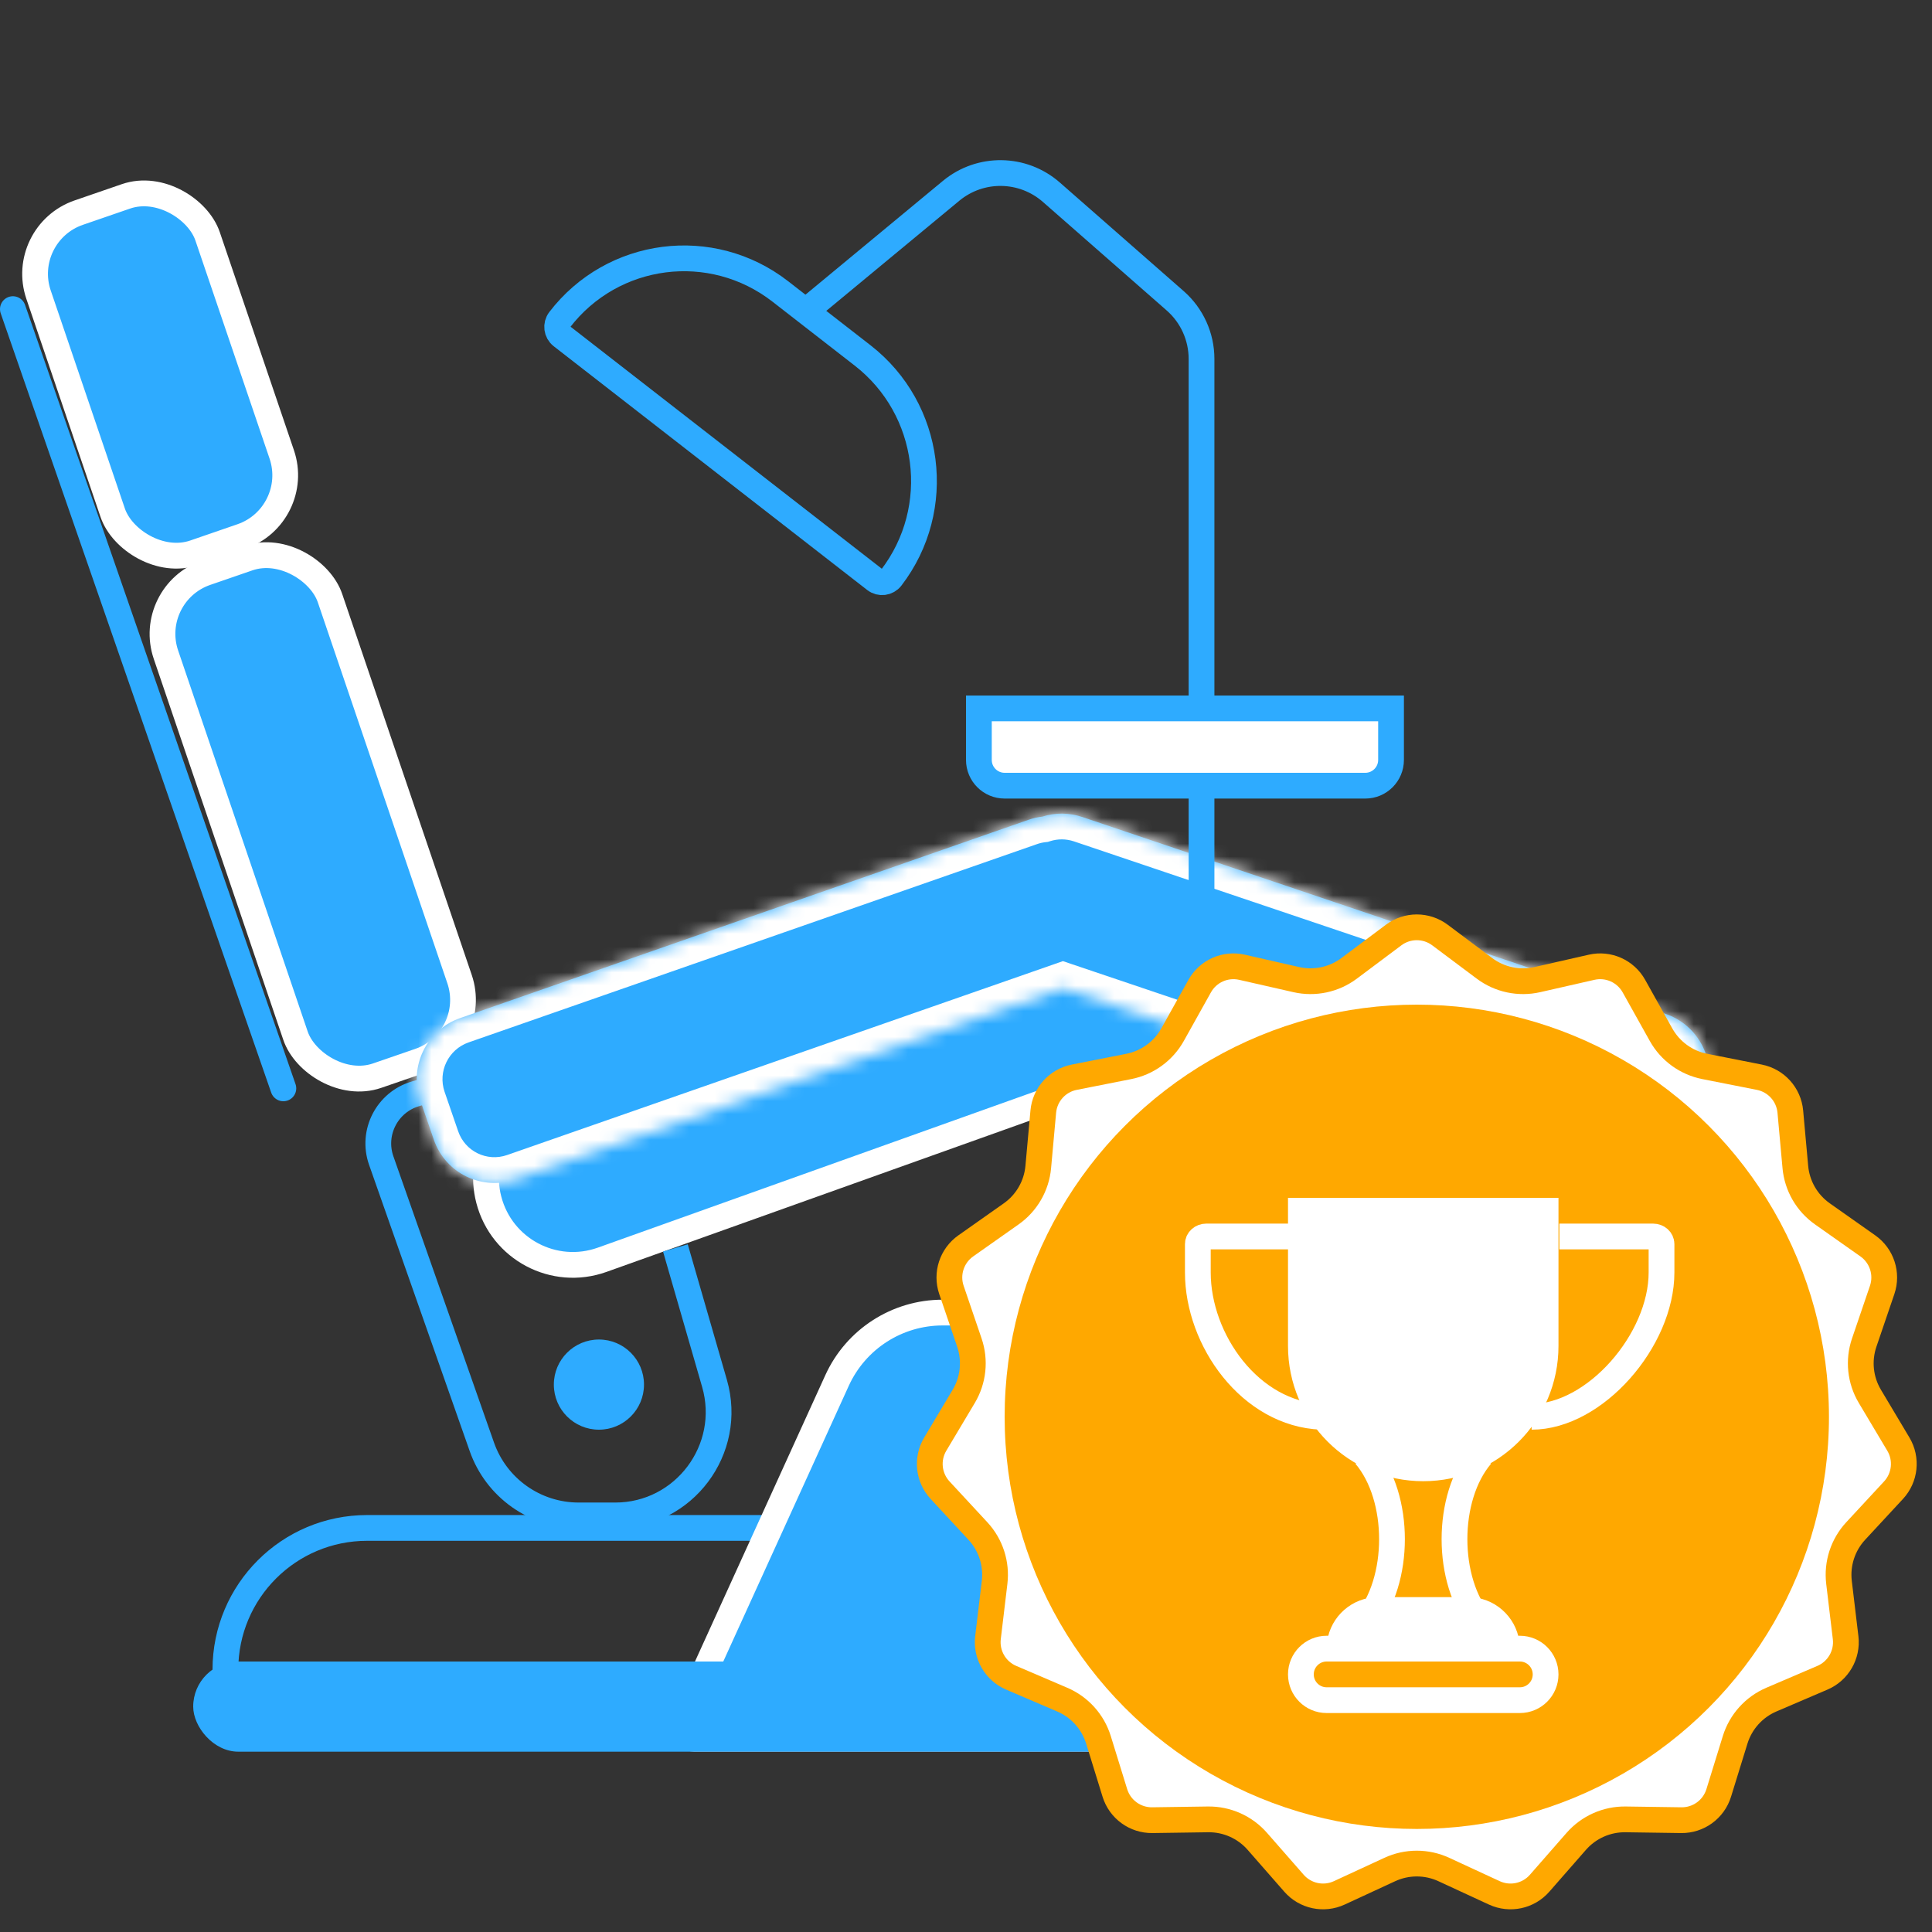 <?xml version="1.0" encoding="UTF-8"?> <svg xmlns="http://www.w3.org/2000/svg" width="150" height="150" viewBox="0 0 150 150" fill="none"><rect x="0" y="0" width="150" height="150" fill="#333333" stroke="none"/><path d="M1 24L22 84.5" stroke="#2EABFF" stroke-width="2" stroke-linecap="round"></path><path d="M28.5 118.628H64.5C65.052 118.628 65.5 119.076 65.5 119.628V133.607C65.5 134.159 65.052 134.607 64.5 134.607H18.5C17.948 134.607 17.5 134.159 17.5 133.607V129.628C17.5 123.553 22.425 118.628 28.5 118.628Z" stroke="#2EABFF" stroke-width="2"></path><path d="M75.849 101.908H73.18C69.653 101.908 66.451 103.969 64.989 107.179L52.973 133.576C52.671 134.238 53.155 134.99 53.883 134.99H106.849C107.398 134.99 107.849 134.54 107.849 133.985C107.849 116.309 93.519 101.908 75.849 101.908Z" fill="#2EABFF" stroke="white" stroke-width="2"></path><path d="M94.509 80.748L46.753 97.808C43.014 99.144 38.947 96.99 37.95 93.146C37.048 89.668 39.01 86.079 42.424 84.965L81.849 72.092C82.951 71.732 84.13 71.688 85.253 71.966L94.199 74.178C97.494 74.993 97.711 79.604 94.509 80.748Z" fill="#2EABFF" stroke="white" stroke-width="2"></path><path d="M52.438 96.888L55.474 107.402C56.954 112.528 53.102 117.657 47.772 117.657L44.925 117.657C41.542 117.657 38.532 115.523 37.41 112.33L29.599 90.107C28.836 87.937 30.054 85.567 32.262 84.922L35.054 84.108" stroke="#2EABFF" stroke-width="2"></path><rect x="1.267" y="0.621" width="13.465" height="41.235" rx="5" transform="matrix(0.946 -0.326 0.322 0.947 9.875 45.918)" fill="#2EABFF" stroke="white" stroke-width="2"></rect><mask id="path-7-inside-1_73_297" fill="white"><path fill-rule="evenodd" clip-rule="evenodd" d="M82.535 76.737L40.03 91.565C37.422 92.475 34.58 91.095 33.682 88.484L32.627 85.42C31.729 82.809 33.114 79.955 35.721 79.045L79.857 63.648C80.214 63.523 80.574 63.442 80.934 63.4C81.908 63.092 82.985 63.079 84.029 63.432L129.304 78.714C131.92 79.597 133.334 82.437 132.462 85.057L131.487 87.984C130.615 90.603 127.786 92.011 125.17 91.128L82.535 76.737Z"></path></mask><path fill-rule="evenodd" clip-rule="evenodd" d="M82.535 76.737L40.03 91.565C37.422 92.475 34.58 91.095 33.682 88.484L32.627 85.42C31.729 82.809 33.114 79.955 35.721 79.045L79.857 63.648C80.214 63.523 80.574 63.442 80.934 63.4C81.908 63.092 82.985 63.079 84.029 63.432L129.304 78.714C131.92 79.597 133.334 82.437 132.462 85.057L131.487 87.984C130.615 90.603 127.786 92.011 125.17 91.128L82.535 76.737Z" fill="#2EABFF"></path><path d="M82.535 76.737L83.174 74.842L82.524 74.622L81.876 74.848L82.535 76.737ZM40.03 91.565L40.689 93.453L40.689 93.453L40.03 91.565ZM33.682 88.484L31.791 89.135L31.791 89.135L33.682 88.484ZM32.627 85.42L34.518 84.769L34.518 84.769L32.627 85.42ZM35.721 79.045L36.38 80.933L36.38 80.933L35.721 79.045ZM79.857 63.648L80.516 65.536L80.516 65.536L79.857 63.648ZM80.934 63.4L81.163 65.387L81.355 65.365L81.538 65.307L80.934 63.4ZM84.029 63.432L83.39 65.327L83.39 65.327L84.029 63.432ZM129.304 78.714L129.944 76.819L129.944 76.819L129.304 78.714ZM132.462 85.057L130.564 84.425L130.564 84.425L132.462 85.057ZM131.487 87.984L133.385 88.615L133.385 88.615L131.487 87.984ZM125.17 91.128L124.53 93.023L124.53 93.023L125.17 91.128ZM81.876 74.848L39.371 89.677L40.689 93.453L83.193 78.625L81.876 74.848ZM39.371 89.677C37.81 90.221 36.111 89.397 35.573 87.833L31.791 89.135C33.05 92.794 37.035 94.728 40.689 93.453L39.371 89.677ZM35.573 87.833L34.518 84.769L30.736 86.071L31.791 89.135L35.573 87.833ZM34.518 84.769C33.978 83.199 34.812 81.48 36.38 80.933L35.062 77.157C31.415 78.429 29.479 82.418 30.736 86.071L34.518 84.769ZM36.38 80.933L80.516 65.536L79.198 61.759L35.062 77.157L36.38 80.933ZM80.516 65.536C80.733 65.46 80.949 65.412 81.163 65.387L80.704 61.413C80.199 61.472 79.695 61.586 79.198 61.759L80.516 65.536ZM81.538 65.307C82.119 65.123 82.761 65.114 83.39 65.327L84.669 61.537C83.21 61.044 81.696 61.061 80.329 61.494L81.538 65.307ZM83.39 65.327L128.664 80.609L129.944 76.819L84.669 61.537L83.39 65.327ZM128.664 80.609C130.237 81.14 131.089 82.85 130.564 84.425L134.359 85.689C135.58 82.024 133.603 78.054 129.944 76.819L128.664 80.609ZM130.564 84.425L129.589 87.352L133.385 88.615L134.359 85.689L130.564 84.425ZM129.589 87.352C129.067 88.921 127.376 89.762 125.81 89.233L124.53 93.023C128.196 94.261 132.162 92.286 133.385 88.615L129.589 87.352ZM125.81 89.233L83.174 74.842L81.895 78.632L124.53 93.023L125.81 89.233Z" fill="white" mask="url(#path-7-inside-1_73_297)"></path><rect x="1.267" y="0.621" width="13.876" height="27.882" rx="5" transform="matrix(0.946 -0.326 0.322 0.947 -0.017 17.964)" fill="#2EABFF" stroke="white" stroke-width="2"></rect><path d="M60.587 22.631L66.976 27.598C72.323 31.756 73.315 39.482 69.193 44.856C68.892 45.248 68.332 45.32 67.942 45.017L43.604 26.092C43.214 25.789 43.142 25.225 43.443 24.833C47.565 19.459 55.241 18.473 60.587 22.631Z" stroke="#2EABFF" stroke-width="2"></path><path d="M62.929 23.851L73.846 14.813C76.116 12.935 79.413 12.982 81.628 14.924L91.241 23.353C92.541 24.492 93.286 26.137 93.286 27.864V69.085" stroke="#2EABFF" stroke-width="2"></path><rect x="15" y="129" width="86" height="7" rx="3.5" fill="#2EABFF"></rect><circle cx="46.5" cy="107.5" r="3.5" fill="#2EABFF"></circle><path d="M106 61L78 61C76.895 61 76 60.105 76 59L76 55L108 55L108 59C108 60.105 107.105 61 106 61Z" fill="white" stroke="#2EABFF" stroke-width="2"></path><path d="M111.798 72.595L115.255 75.183C116.429 76.062 117.93 76.381 119.361 76.056L123.572 75.098C124.87 74.802 126.207 75.398 126.856 76.56L128.962 80.331C129.677 81.611 130.919 82.513 132.358 82.798L136.594 83.635C137.9 83.893 138.88 84.981 139 86.307L139.39 90.608C139.523 92.069 140.29 93.398 141.489 94.243L145.019 96.731C146.107 97.499 146.559 98.891 146.13 100.151L144.737 104.239C144.264 105.627 144.424 107.153 145.176 108.413L147.388 112.122C148.07 113.265 147.917 114.721 147.012 115.698L144.077 118.866C143.08 119.942 142.606 121.401 142.78 122.858L143.293 127.146C143.451 128.467 142.719 129.735 141.495 130.259L137.525 131.959C136.177 132.537 135.15 133.677 134.716 135.079L133.441 139.205C133.047 140.476 131.863 141.337 130.532 141.318L126.214 141.256C124.747 141.235 123.345 141.86 122.379 142.964L119.535 146.214C118.659 147.216 117.227 147.52 116.018 146.961L112.099 145.149C110.767 144.533 109.233 144.533 107.901 145.149L103.982 146.961C102.773 147.52 101.341 147.216 100.465 146.214L97.621 142.964C96.655 141.86 95.253 141.235 93.787 141.256L89.468 141.318C88.137 141.337 86.953 140.476 86.559 139.205L85.284 135.079C84.85 133.677 83.823 132.537 82.475 131.959L78.505 130.259C77.281 129.735 76.549 128.467 76.707 127.146L77.22 122.858C77.394 121.401 76.92 119.942 75.923 118.866L72.988 115.698C72.083 114.721 71.93 113.265 72.612 112.122L74.824 108.413C75.576 107.153 75.736 105.627 75.263 104.239L73.87 100.151C73.441 98.891 73.893 97.499 74.981 96.731L78.511 94.243C79.71 93.398 80.477 92.069 80.61 90.608L81 86.307C81.12 84.981 82.1 83.893 83.406 83.635L87.642 82.798C89.081 82.513 90.323 81.611 91.038 80.331L93.144 76.56C93.793 75.398 95.13 74.802 96.428 75.098L100.639 76.056C102.07 76.381 103.571 76.062 104.745 75.183L108.202 72.595C109.268 71.797 110.732 71.797 111.798 72.595Z" fill="white" stroke="#FFA800" stroke-width="2"></path><circle cx="110" cy="110" r="32" fill="#FFA800"></circle><path d="M100.93 96H93.654C93.293 96 93 96.263 93 96.588V98.795C93 104.037 97.073 109.791 102.608 110M121.07 96H128.346C128.707 96 129 96.263 129 96.588V98.795C129 104.037 123.845 110 118.915 110" stroke="white" stroke-width="2"></path><path d="M100.5 93.5H120.5V104.5C120.5 110.023 116.023 114.5 110.5 114.5C104.977 114.5 100.5 110.023 100.5 104.5V93.5Z" fill="white" stroke="white"></path><path d="M103.535 127.5H117.465C117.222 125.804 115.763 124.5 114 124.5H107C105.237 124.5 103.778 125.804 103.535 127.5Z" fill="white" stroke="white"></path><path d="M103 132H118C119.105 132 120 131.105 120 130C120 128.895 119.105 128 118 128H103C101.895 128 101 128.895 101 130C101 131.105 101.895 132 103 132Z" stroke="white" stroke-width="2"></path><path d="M106 113C108.765 116.257 108.765 122.743 106 126H115C112.235 122.743 112.235 116.257 115 113" stroke="white" stroke-width="2"></path></svg> 
